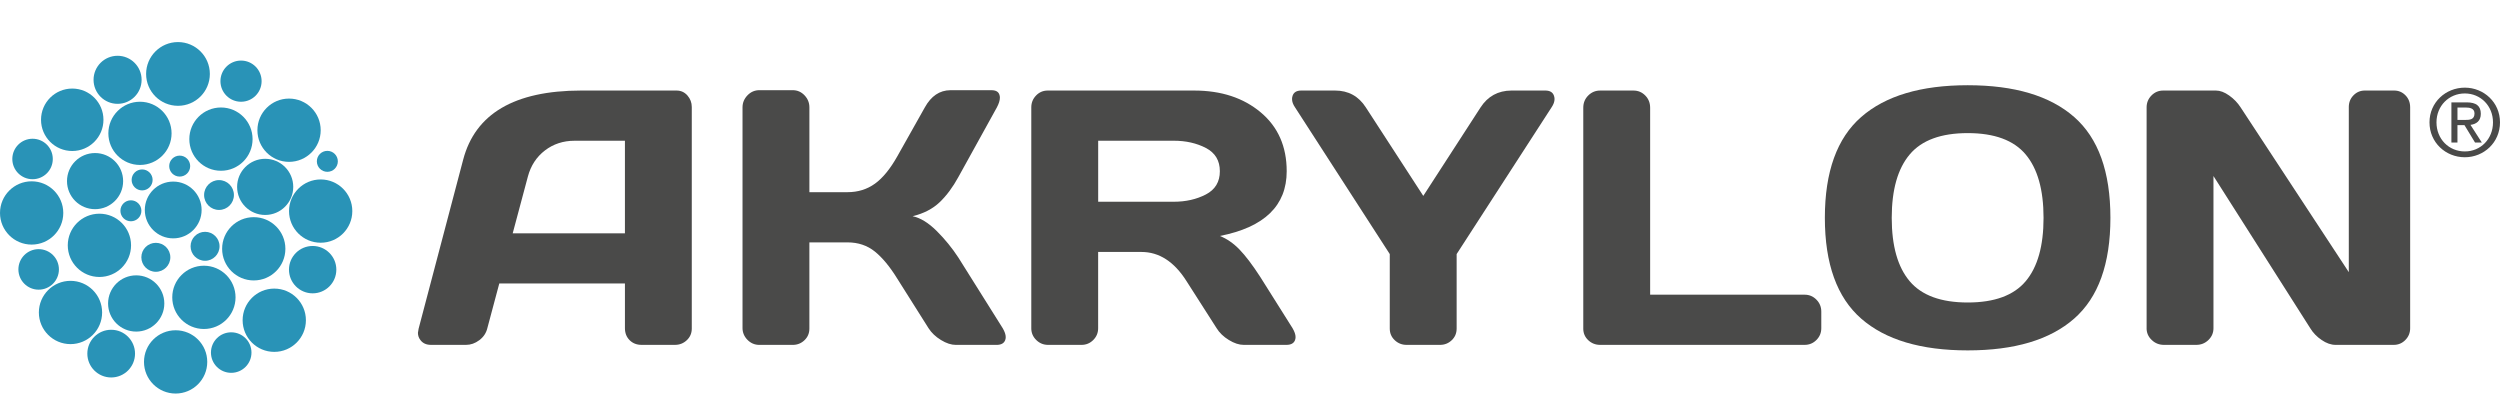 <?xml version="1.0" encoding="UTF-8"?><svg id="Ebene_1" xmlns="http://www.w3.org/2000/svg" width="222.338" height="35" viewBox="0 0 222.338 35"><path d="m15.259,11.86c0,1.551-1.259,2.81-2.812,2.81-1.551,0-2.81-1.259-2.81-2.81,0-1.553,1.259-2.812,2.81-2.812,1.553,0,2.812,1.259,2.812,2.812h0Z" fill="#2993b7"/><path d="m17.931,18.674c0,1.395-1.13,2.525-2.525,2.525-1.397,0-2.527-1.13-2.527-2.525s1.13-2.525,2.527-2.525c1.395,0,2.525,1.13,2.525,2.525h0Z" fill="#2993b7"/><path d="m12.594,7.099c0,1.179-.957,2.136-2.136,2.136-1.182,0-2.138-.957-2.138-2.136,0-1.181.955-2.138,2.138-2.138,1.179,0,2.136.957,2.136,2.138h0Z" fill="#2993b7"/><path d="m18.663,6.576c0,1.566-1.268,2.834-2.834,2.834-1.566,0-2.834-1.268-2.834-2.834,0-1.564,1.268-2.834,2.834-2.834,1.566,0,2.834,1.27,2.834,2.834h0Z" fill="#2993b7"/><path d="m23.266,7.218c0,1.011-.819,1.831-1.829,1.831-1.011,0-1.832-.819-1.832-1.831s.821-1.831,1.832-1.831c1.009,0,1.829.819,1.829,1.831h0Z" fill="#2993b7"/><path d="m29.912,23.98c0,1.164-.942,2.108-2.106,2.108s-2.106-.944-2.106-2.108c0-1.162.942-2.104,2.106-2.104s2.106.942,2.106,2.104h0Z" fill="#2993b7"/><path d="m22.365,31.357c0,.994-.806,1.801-1.803,1.801-.994,0-1.801-.806-1.801-1.801,0-.996.806-1.803,1.801-1.803.996,0,1.803.806,1.803,1.803h0Z" fill="#2993b7"/><path d="m5.24,23.959c0,.994-.806,1.803-1.803,1.803-.994,0-1.801-.808-1.801-1.803s.806-1.801,1.801-1.801c.996,0,1.803.806,1.803,1.801h0Z" fill="#2993b7"/><path d="m12.009,31.449c0,1.171-.95,2.121-2.121,2.121s-2.121-.95-2.121-2.121.95-2.121,2.121-2.121,2.121.95,2.121,2.121h0Z" fill="#2993b7"/><path d="m14.614,26.989c0,1.382-1.119,2.501-2.501,2.501s-2.501-1.119-2.501-2.501c0-1.38,1.119-2.501,2.501-2.501s2.501,1.121,2.501,2.501h0Z" fill="#2993b7"/><path d="m22.463,12.373c0,1.555-1.259,2.814-2.812,2.814s-2.814-1.259-2.814-2.814c0-1.553,1.261-2.814,2.814-2.814s2.812,1.261,2.812,2.814h0Z" fill="#2993b7"/><path d="m25.381,22.127c0,1.553-1.259,2.814-2.814,2.814-1.553,0-2.812-1.261-2.812-2.814,0-1.555,1.259-2.814,2.812-2.814,1.555,0,2.814,1.259,2.814,2.814h0Z" fill="#2993b7"/><path d="m27.206,28.48c0,1.555-1.259,2.814-2.814,2.814-1.553,0-2.814-1.259-2.814-2.814,0-1.553,1.261-2.814,2.814-2.814,1.555,0,2.814,1.261,2.814,2.814h0Z" fill="#2993b7"/><path d="m20.948,26.445c0,1.555-1.261,2.814-2.814,2.814-1.553,0-2.814-1.259-2.814-2.814,0-1.553,1.261-2.814,2.814-2.814,1.553,0,2.814,1.261,2.814,2.814h0Z" fill="#2993b7"/><path d="m18.432,32.186c0,1.553-1.259,2.814-2.814,2.814-1.553,0-2.812-1.261-2.812-2.814,0-1.555,1.259-2.814,2.812-2.814,1.555,0,2.814,1.259,2.814,2.814h0Z" fill="#2993b7"/><path d="m9.082,27.79c0,1.553-1.259,2.814-2.812,2.814s-2.814-1.261-2.814-2.814,1.261-2.814,2.814-2.814,2.812,1.261,2.812,2.814h0Z" fill="#2993b7"/><path d="m11.655,21.819c0,1.553-1.259,2.814-2.814,2.814-1.553,0-2.814-1.261-2.814-2.814,0-1.555,1.261-2.814,2.814-2.814,1.555,0,2.814,1.259,2.814,2.814h0Z" fill="#2993b7"/><path d="m5.628,18.939c0,1.555-1.259,2.814-2.814,2.814-1.553,0-2.814-1.259-2.814-2.814,0-1.553,1.261-2.814,2.814-2.814,1.555,0,2.814,1.261,2.814,2.814h0Z" fill="#2993b7"/><path d="m10.951,16.108c0,1.378-1.117,2.495-2.497,2.495-1.378,0-2.495-1.117-2.495-2.495,0-1.38,1.117-2.497,2.495-2.497,1.38,0,2.497,1.117,2.497,2.497h0Z" fill="#2993b7"/><path d="m26.08,16.62c0,1.378-1.117,2.497-2.497,2.497-1.378,0-2.495-1.119-2.495-2.497,0-1.38,1.117-2.497,2.495-2.497,1.38,0,2.497,1.117,2.497,2.497h0Z" fill="#2993b7"/><path d="m9.201,10.652c0,1.534-1.242,2.777-2.776,2.777-1.533,0-2.776-1.242-2.776-2.777s1.244-2.776,2.776-2.776c1.534,0,2.776,1.242,2.776,2.776h0Z" fill="#2993b7"/><path d="m4.695,14.14c0,.994-.804,1.799-1.799,1.799s-1.801-.804-1.801-1.799c0-.994.806-1.801,1.801-1.801s1.799.806,1.799,1.801h0Z" fill="#2993b7"/><path d="m20.804,17.343c0,.734-.592,1.328-1.326,1.328-.732,0-1.326-.594-1.326-1.328,0-.732.594-1.326,1.326-1.326.734,0,1.326.594,1.326,1.326h0Z" fill="#2993b7"/><path d="m16.914,14.773c0,.514-.419.931-.933.931s-.933-.417-.933-.931c0-.516.419-.933.933-.933s.933.417.933.933h0Z" fill="#2993b7"/><path d="m30.046,14.35c0,.516-.419.931-.933.931-.516,0-.933-.415-.933-.931s.417-.933.933-.933c.514,0,.933.417.933.933h0Z" fill="#2993b7"/><path d="m13.573,16.002c0,.514-.417.931-.933.931-.514,0-.933-.417-.933-.931,0-.516.419-.933.933-.933.516,0,.933.417.933.933h0Z" fill="#2993b7"/><path d="m12.575,18.747c0,.514-.417.933-.933.933-.516,0-.933-.419-.933-.933s.417-.933.933-.933c.516,0,.933.419.933.933h0Z" fill="#2993b7"/><path d="m15.149,22.883c0,.711-.577,1.289-1.289,1.289-.711,0-1.289-.577-1.289-1.289,0-.71.577-1.287,1.289-1.287.711,0,1.289.577,1.289,1.287h0Z" fill="#2993b7"/><path d="m19.525,21.905c0,.709-.577,1.287-1.287,1.287-.711,0-1.289-.577-1.289-1.287,0-.711.577-1.289,1.289-1.289.709,0,1.287.577,1.287,1.289h0Z" fill="#2993b7"/><path d="m28.521,11.581c0,1.553-1.261,2.814-2.816,2.814-1.553,0-2.812-1.261-2.812-2.814,0-1.555,1.259-2.814,2.812-2.814,1.555,0,2.816,1.259,2.816,2.814h0Z" fill="#2993b7"/><path d="m31.333,18.773c0,1.555-1.259,2.814-2.812,2.814-1.555,0-2.816-1.259-2.816-2.814,0-1.553,1.261-2.814,2.816-2.814,1.553,0,2.812,1.261,2.812,2.814h0Z" fill="#2993b7"/><path d="m37.232,29.222l3.959-15.017c1.073-4.091,4.564-6.143,10.475-6.153h8.503c.389,0,.711.147.97.441.257.294.385.637.385,1.026v19.702c0,.41-.147.756-.441,1.033-.294.279-.646.417-1.056.417h-2.966c-.432,0-.786-.138-1.065-.417-.277-.277-.417-.633-.417-1.065v-3.976h-11.175l-1.065,3.985c-.104.428-.343.782-.713,1.058-.371.278-.762.415-1.173.415h-3.125c-.413,0-.724-.142-.937-.425-.147-.19-.222-.404-.222-.648.011-.115.032-.24.063-.378h0Zm8.365-8.471h9.981v-8.234h-4.48c-1.006,0-1.883.289-2.633.862-.749.575-1.255,1.346-1.516,2.317l-1.352,5.056h0Z" fill="#4a4a49"/><path d="m66.036,29.158V9.551c0-.412.147-.767.441-1.073.294-.305.648-.458,1.058-.458h2.965c.412,0,.76.153,1.05.456.289.305.434.661.434,1.071v7.544h3.391c.925,0,1.737-.251,2.438-.756.698-.503,1.363-1.317,1.994-2.441l2.445-4.346c.559-1.007,1.315-1.518,2.272-1.527h3.644c.41,0,.652.147.726.441.021.073.032.147.032.22,0,.242-.089.531-.268.868l-3.425,6.195c-.493.903-1.048,1.65-1.663,2.238-.616.588-1.417,1.004-2.406,1.246.695.147,1.406.583,2.138,1.309.73.726,1.374,1.516,1.931,2.369l3.944,6.283c.179.305.268.568.268.79,0,.095-.015.184-.047.268-.106.283-.363.425-.773.425h-3.613c-.41,0-.853-.143-1.326-.434-.473-.289-.842-.639-1.104-1.048l-2.776-4.4c-.661-1.073-1.33-1.879-2.004-2.423-.672-.54-1.482-.812-2.428-.812h-3.391v7.667c0,.41-.145.756-.434,1.033-.291.279-.639.417-1.05.417h-2.965c-.41,0-.763-.149-1.058-.449-.294-.3-.441-.656-.441-1.065h0Z" fill="#4a4a49"/><path d="m91.718,29.19V9.551c0-.412.141-.764.426-1.058.283-.294.631-.441,1.041-.441h13.013c2.41,0,4.384.646,5.924,1.94,1.542,1.292,2.311,3.039,2.311,5.236,0,3.061-1.981,4.979-5.946,5.758.62.242,1.201.642,1.743,1.199.542.559,1.158,1.372,1.853,2.445l2.871,4.559c.179.305.268.568.268.79,0,.095-.017.184-.047.268-.106.283-.363.425-.775.425h-3.786c-.41,0-.851-.143-1.324-.434-.473-.289-.836-.639-1.089-1.048l-2.682-4.195c-1.093-1.724-2.428-2.587-4.006-2.587h-3.849v6.782c0,.41-.145.76-.434,1.048-.291.291-.639.434-1.05.434h-2.964c-.41,0-.763-.143-1.058-.434-.294-.289-.441-.639-.441-1.048h0Zm5.948-11.248h6.719c1.073,0,2.024-.214,2.857-.646.831-.432,1.246-1.121,1.246-2.067,0-.946-.413-1.635-1.238-2.067-.827-.43-1.78-.646-2.864-.646h-6.719v5.426h0Z" fill="#4a4a49"/><path d="m114.954,8.525c.104-.317.363-.473.773-.473h2.998c1.188,0,2.102.499,2.745,1.499l5.11,7.871,5.095-7.871c.642-.989,1.557-1.49,2.745-1.499h3.013c.41,0,.669.156.773.473.032.095.048.19.048.283,0,.233-.089.48-.268.743l-8.439,13.045v6.626c0,.41-.145.756-.434,1.033-.291.279-.639.417-1.05.417h-2.965c-.41,0-.763-.138-1.058-.417-.294-.277-.441-.624-.441-1.033v-6.626l-8.423-13.045c-.181-.263-.268-.51-.268-.743,0-.093.015-.188.047-.283h0Z" fill="#4a4a49"/><path d="m140.809,29.222V9.581c0-.43.147-.793.441-1.087.294-.294.648-.441,1.058-.441h2.964c.412,0,.76.147,1.05.441.289.294.434.657.434,1.087v16.627h13.739c.41,0,.76.147,1.048.441.291.294.434.648.434,1.058v1.482c0,.41-.143.76-.434,1.048-.289.291-.639.434-1.048.434h-18.188c-.41,0-.763-.138-1.058-.417-.294-.277-.441-.624-.441-1.033h0Z" fill="#4a4a49"/><path d="m165.527,28.337c-2.155-1.883-3.233-4.871-3.233-8.966s1.078-7.084,3.233-8.966c2.156-1.884,5.315-2.825,9.473-2.825,4.16,0,7.315.94,9.465,2.825,2.151,1.883,3.225,4.871,3.225,8.966s-1.075,7.084-3.225,8.966c-2.151,1.885-5.305,2.825-9.465,2.825-4.158,0-7.316-.94-9.473-2.825h0Zm4.315-14.603c-1.067,1.263-1.601,3.143-1.601,5.644s.534,4.38,1.601,5.637c1.067,1.259,2.788,1.888,5.158,1.888,2.372,0,4.089-.629,5.151-1.888,1.061-1.257,1.592-3.136,1.592-5.637s-.531-4.382-1.592-5.644c-1.061-1.264-2.778-1.896-5.151-1.896-2.371,0-4.091.631-5.158,1.896h0Z" fill="#4a4a49"/><path d="m190.909,29.19V9.551c0-.412.143-.764.43-1.058.287-.294.637-.441,1.052-.441h4.683c.371,0,.763.147,1.177.441.415.294.754.646,1.02,1.058l9.62,14.653v-14.685c0-.411.14-.758.417-1.041.278-.285.615-.426,1.009-.426h2.607c.395,0,.73.142,1.007.426.279.283.417.641.417,1.073v19.638c0,.41-.142.76-.428,1.048-.285.291-.629.434-1.034.434h-5.167c-.406,0-.819-.143-1.246-.434-.425-.289-.762-.639-1.011-1.048l-8.607-13.534v13.534c0,.41-.149.76-.449,1.048-.298.291-.659.434-1.084.434h-2.868c-.423,0-.786-.143-1.091-.434-.304-.289-.456-.639-.456-1.048h0Z" fill="#4a4a49"/><path d="m216.067,10.881c0-1.778,1.439-3.086,3.143-3.086,1.687,0,3.128,1.307,3.128,3.086,0,1.795-1.441,3.104-3.128,3.104-1.704,0-3.143-1.309-3.143-3.104h0Zm3.143,2.587c1.402,0,2.505-1.099,2.505-2.587,0-1.466-1.102-2.57-2.505-2.57-1.415,0-2.521,1.104-2.521,2.57,0,1.488,1.106,2.587,2.521,2.587h0Zm-.656-.791h-.538v-3.573h1.357c.844,0,1.259.313,1.259,1.017,0,.641-.4.916-.92.985l1.011,1.572h-.605l-.942-1.551h-.622v1.551h0Zm.646-2.009c.46,0,.87-.03.87-.579,0-.443-.4-.527-.778-.527h-.737v1.106h.646Z" fill="#4a4a49"/></svg>